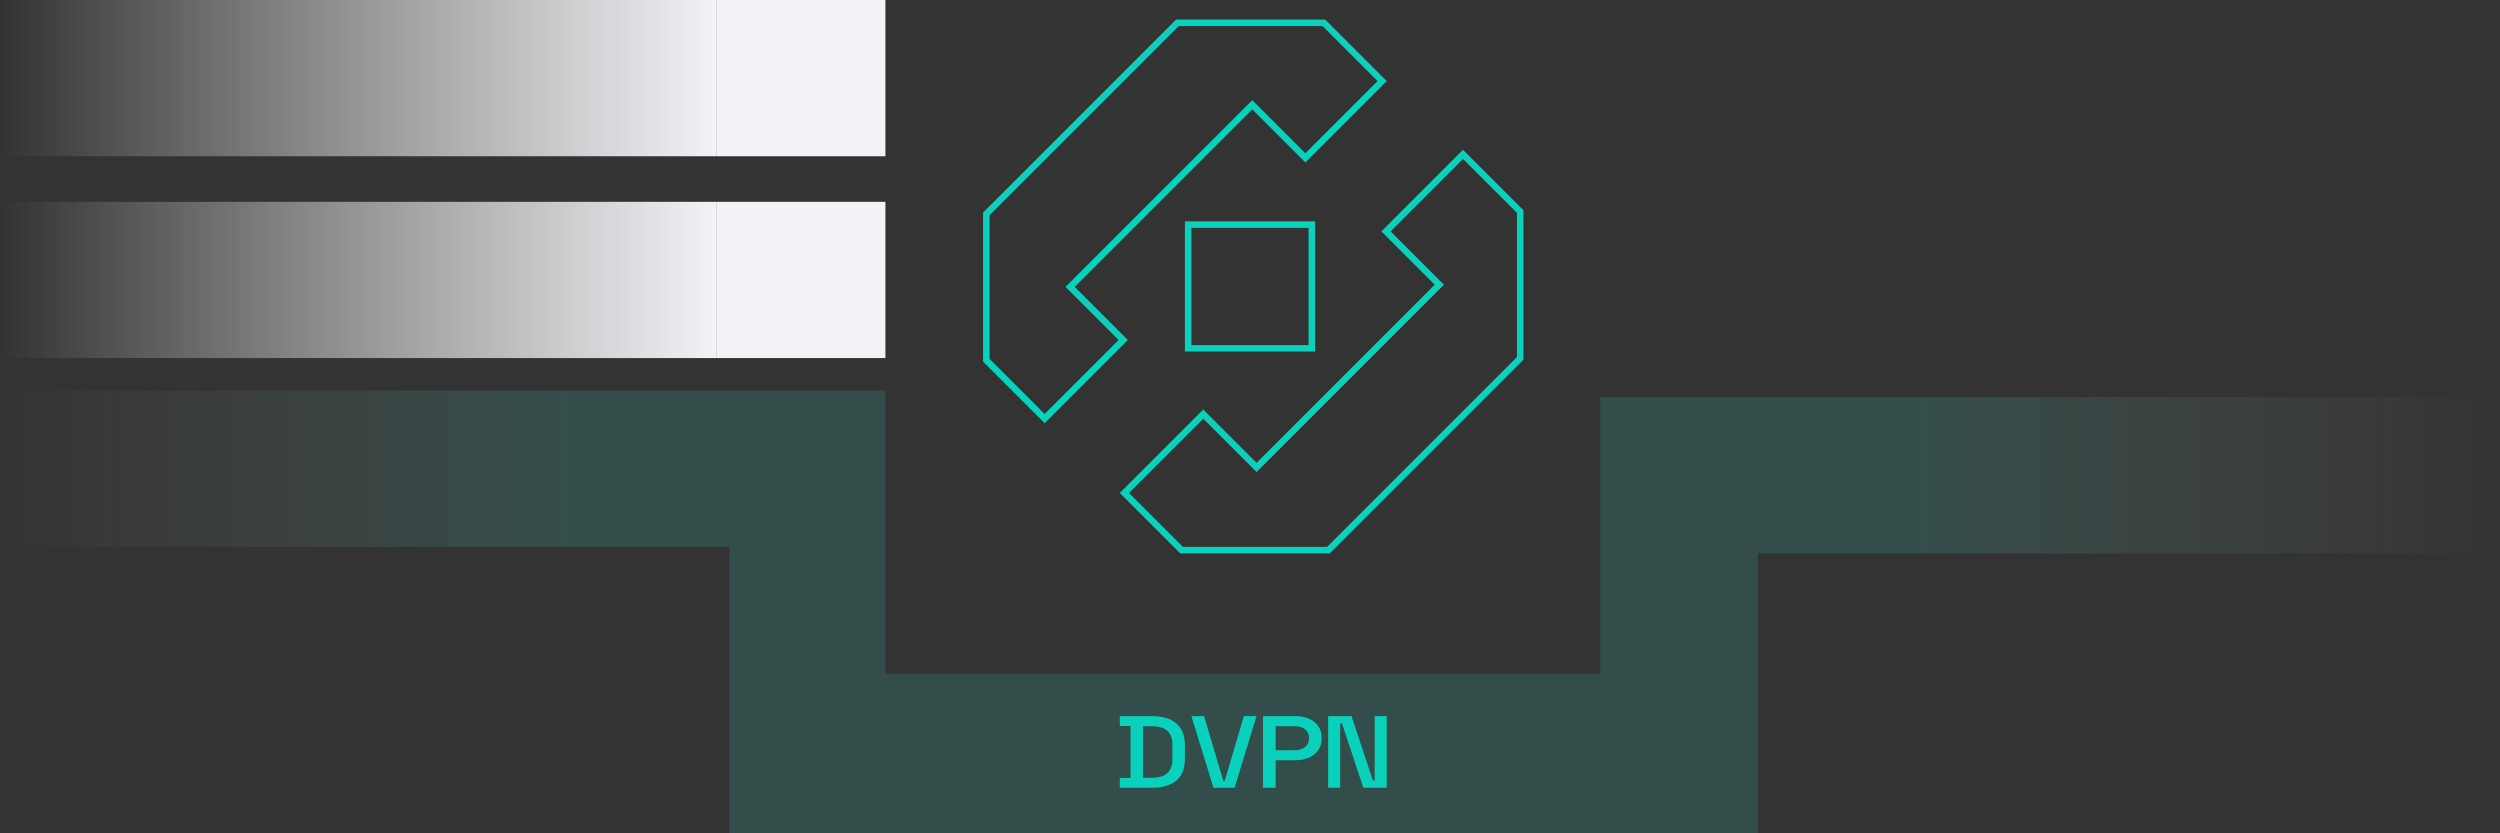 <?xml version="1.0" encoding="UTF-8"?>
<svg width="384px" height="128px" viewBox="0 0 384 128" version="1.1" xmlns="http://www.w3.org/2000/svg" xmlns:xlink="http://www.w3.org/1999/xlink">
    <rect x="0" y="0" width="384" height="128" fill="#333333" stroke="none"/>
    <title>Artboard</title>
    <defs>
        <linearGradient x1="-8.32667268e-15%" y1="50%" x2="100%" y2="50%" id="linearGradient-1">
            <stop stop-color="#FFFFFF" stop-opacity="0" offset="0%"></stop>
            <stop stop-color="#F2F2F7" offset="100%"></stop>
        </linearGradient>
        <linearGradient x1="-8.32667268e-15%" y1="50%" x2="100%" y2="50%" id="linearGradient-2">
            <stop stop-color="#FFFFFF" stop-opacity="0" offset="0%"></stop>
            <stop stop-color="#34E7D1" stop-opacity="0.15" offset="100%"></stop>
        </linearGradient>
        <linearGradient x1="-8.32667268e-15%" y1="50%" x2="100%" y2="50%" id="linearGradient-3">
            <stop stop-color="#FFFFFF" stop-opacity="0" offset="0%"></stop>
            <stop stop-color="#34E7D1" stop-opacity="0.15" offset="100%"></stop>
        </linearGradient>
    </defs>
    <g id="Artboard" stroke="none" stroke-width="1" fill="none" fill-rule="evenodd">
        <path d="M224.718,23.707 L233.5,32.489 L233.5,55.049 L204.049,84.5 L181.489,84.5 L172.707,75.718 L184.821,63.605 L193.015,71.798 L221.08,43.733 L212.886,35.54 L224.718,23.707 Z M203.344,3.5 L212.293,12.449 L200.5,24.242 L192.346,16.087 L164.369,44.064 L172.524,52.218 L160.449,64.293 L151.5,55.344 L151.5,32.857 L180.857,3.5 L203.344,3.5 Z M201.5,34.5 L201.5,53.5 L182.5,53.5 L182.5,34.5 L201.5,34.5 Z" id="Shape" stroke="#09D1BC"></path>
        <g id="Group" transform="translate(0, 31)">
            <rect id="Rectangle" fill="url(#linearGradient-1)" x="0" y="0" width="110" height="24"></rect>
            <rect id="Rectangle" fill="#F2F2F7" x="110" y="0" width="26" height="24"></rect>
        </g>
        <g id="Group-Copy">
            <rect id="Rectangle" fill="url(#linearGradient-1)" x="0" y="0" width="110" height="24"></rect>
            <rect id="Rectangle" fill="#F2F2F7" x="110" y="0" width="26" height="24"></rect>
        </g>
        <g id="Group" transform="translate(0, 60)">
            <rect id="Rectangle" fill="url(#linearGradient-2)" x="0" y="0" width="89" height="24"></rect>
            <rect id="Rectangle" fill-opacity="0.15" fill="#34E7D1" x="89" y="0" width="23" height="24"></rect>
        </g>
        <g id="Group" transform="translate(327, 73) scale(-1, 1) translate(-327, -73)translate(270, 61)">
            <rect id="Rectangle" fill="url(#linearGradient-3)" x="0" y="0" width="91" height="24"></rect>
            <rect id="Rectangle" fill-opacity="0.15" fill="#34E7D1" x="91" y="0" width="23" height="24"></rect>
        </g>
        <path d="M112,60 L136,60 L136,103.505 L245.801,103.505 L245.802,61 L270,61 L270,128 L112,128 L112,60 Z" id="Combined-Shape" fill-opacity="0.15" fill="#34E7D1"></path>
        <g id="DVPN" transform="translate(172, 110)" fill="#09D1BC" fill-rule="nonzero">
            <path d="M0,11 L0,9.491 L1.652,9.491 L1.652,1.509 L0,1.509 L0,0 L4.921,0 C6.561,0 7.818,0.372 8.691,1.116 C9.564,1.86 10,2.98 10,4.479 L10,6.537 C10,8.035 9.564,9.154 8.691,9.892 C7.818,10.631 6.561,11 4.921,11 L0,11 Z M3.568,9.46 L4.938,9.46 C6.005,9.46 6.796,9.219 7.311,8.737 C7.827,8.255 8.084,7.538 8.084,6.584 L8.084,4.416 C8.084,3.452 7.827,2.734 7.311,2.263 C6.796,1.791 6.005,1.556 4.938,1.556 L3.568,1.556 L3.568,9.46 Z" id="Shape"></path>
            <polygon id="Path" points="14.385 11 11 0 12.944 0 15.896 9.931 16.122 9.931 19.056 0 21 0 17.632 11"></polygon>
            <path d="M22,11 L22,0 L27.004,0 C27.772,0 28.459,0.134 29.065,0.401 C29.671,0.668 30.145,1.045 30.487,1.532 C30.829,2.019 31,2.603 31,3.284 L31,3.489 C31,4.17 30.823,4.756 30.469,5.249 C30.115,5.741 29.638,6.118 29.038,6.38 C28.438,6.642 27.76,6.773 27.004,6.773 L23.944,6.773 L23.944,11 L22,11 Z M23.944,5.233 L26.806,5.233 C27.49,5.233 28.036,5.076 28.444,4.761 C28.852,4.447 29.056,4.018 29.056,3.473 L29.056,3.316 C29.056,2.76 28.852,2.326 28.444,2.011 C28.036,1.697 27.49,1.54 26.806,1.54 L23.944,1.54 L23.944,5.233 Z" id="Shape"></path>
            <polygon id="Path" points="32 11 32 0 35.593 0 38.875 9.869 39.152 9.869 39.152 0 41 0 41 11 37.407 11 34.125 1.116 33.848 1.116 33.848 11"></polygon>
        </g>
    </g>
</svg>
